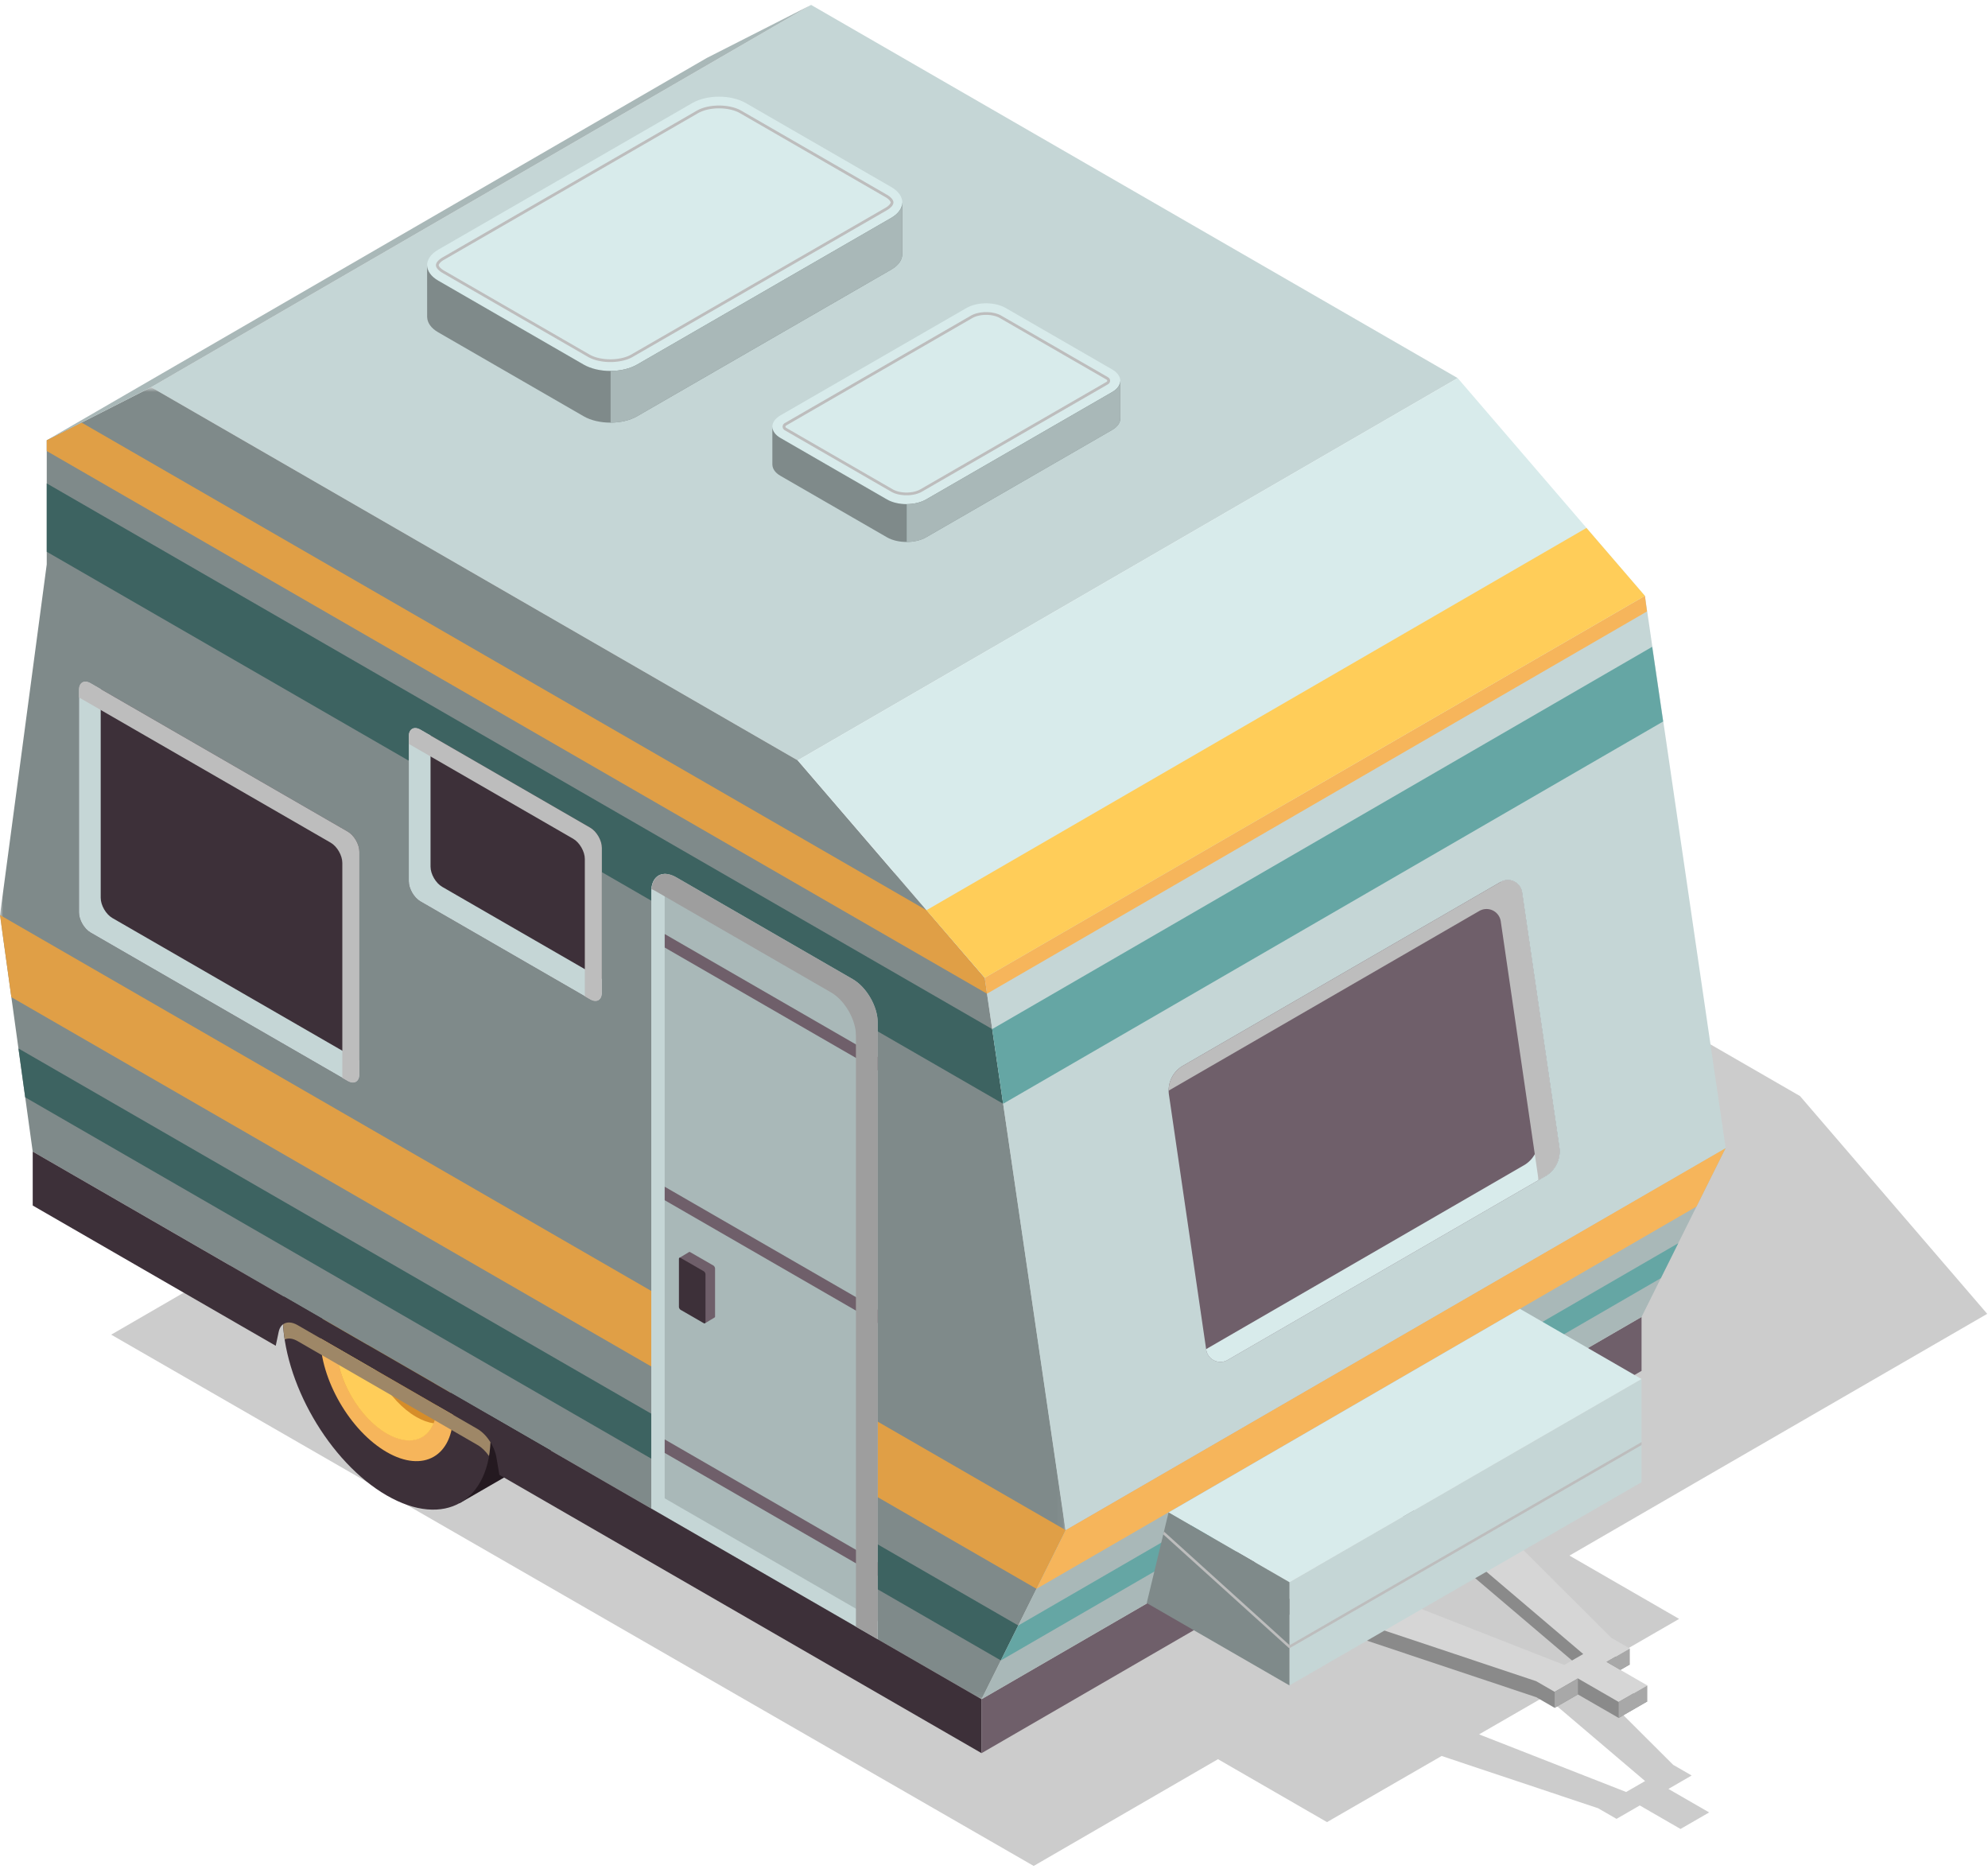 <svg xmlns="http://www.w3.org/2000/svg" xmlns:xlink="http://www.w3.org/1999/xlink" width="317" height="298" viewBox="0 0 317 298">
    <defs>
        <path id="a" d="M0 1.74h169.933v209.177H0z"/>
    </defs>
    <g fill="none" fill-rule="evenodd">
        <path d="M-201-1h720v300h-720z"/>
        <path fill="#000" fill-opacity=".2" d="M78.682 176.195l1.119.648-62.07 35.947 147.096 84.702h.005l29.385-17.02 17.386 10.032 18.274-10.543 24.942 8.327 2.948 1.7 3.707-2.14 6.497 3.75 4.566-2.637-6.495-3.746 3.705-2.141-2.946-1.7-14.43-14.395 15.379-8.873-17.487-10.091 19.805-11.47-.001-.002 46.81-27.073-29.853-34.721-103.101-59.498-105.24 60.944zm157.166 100.32l10.553-6.09 15.921 13.533-3.023 1.744-23.451-9.187z"/>
        <path fill="#241920" d="M93.81 219.888c0-10.575-7.427-23.43-16.589-28.718-4.548-2.625-8.664-2.884-11.662-1.19l-.002-.006-.045.027-.037.021-16.016 9.31 23.79 40.35 15.663-9.042c3.023-1.723 4.897-5.445 4.897-10.752"/>
        <path fill="#3D3039" d="M78.257 228.852c0 10.573-7.427 14.857-16.588 9.571-9.161-5.287-16.586-18.143-16.586-28.716s7.425-14.859 16.586-9.573c9.161 5.287 16.588 18.145 16.588 28.718"/>
        <path fill="#F6B55B" d="M72.266 225.395c0 6.754-4.745 9.491-10.597 6.115-5.853-3.377-10.598-11.591-10.598-18.347 0-6.755 4.745-9.493 10.598-6.114 5.852 3.377 10.597 11.591 10.597 18.346"/>
        <path fill="#D68D29" d="M69.679 223.9c0 5.106-3.586 7.178-8.009 4.624-4.423-2.553-8.01-8.76-8.01-13.868 0-5.105 3.587-7.173 8.01-4.621 4.423 2.552 8.009 8.76 8.009 13.866"/>
        <path fill="#FFCD59" d="M66.378 225.908c-4.423-2.554-8.009-8.76-8.009-13.868 0-1.157.193-2.15.529-2.978-3.051-.454-5.23 1.67-5.23 5.644 0 5.106 3.588 11.313 8.011 13.866 3.42 1.975 6.332 1.175 7.479-1.644-.867-.129-1.801-.456-2.78-1.02"/>
        <path fill="#C5D6D6" d="M129.34.786L24.1 61.731l103.103 59.498 105.238-60.945z"/>
        <g transform="translate(0 59.991)">
            <mask id="b" fill="#fff">
                <use xlink:href="#a"/>
            </mask>
            <path fill="#7F8A8A" d="M0 85.9l7.453-55.915.002-19.786L24.1 1.74l103.103 59.497 29.812 34.696 12.918 88.03-13.417 26.954-151.3-87.31z" mask="url(#b)"/>
        </g>
        <path fill="#3D6361" d="M7.454 87.968l152.502 88.007-1.745-11.906L7.454 77.071z"/>
        <path fill="#3D3039" d="M55.447 132.582l-40.999-23.66c-1.027-.594-1.86-.113-1.86 1.074l-.001 35.468c0 1.186.834 2.627 1.861 3.22l41 23.66c1.026.593 1.859.111 1.859-1.075v-35.468c0-1.185-.833-2.626-1.86-3.22M94.114 131.956l-27.072-15.624c-1.028-.592-1.86-.112-1.86 1.074v23.085c0 1.186.832 2.629 1.86 3.22l27.072 15.625c1.028.593 1.86.113 1.86-1.075l.002-23.086c0-1.184-.834-2.626-1.862-3.22"/>
        <path fill="#E09F46" d="M165.276 253.31l4.656-9.356L0 145.89l1.81 13.09z"/>
        <path fill="#3D6361" d="M4.02 174.949l155.574 89.777 2.772-5.568L2.943 167.16z"/>
        <path fill="#A9B8B8" d="M135.98 156.115l-28.156-16.248c-2.195-1.268-3.975-.24-3.975 2.295l-.001 98.353 36.107 20.836v-98.354c0-2.534-1.78-5.614-3.975-6.882"/>
        <path fill="#C5D6D6" d="M105.991 238.882V140.53c0-.452.075-.838.18-1.19-1.368-.064-2.322.97-2.322 2.822l-.002 98.354 36.108 20.835v-2.868l-33.964-19.6z"/>
        <path fill="#E09F46" d="M157.382 158.431l-.368-2.507-9.284-10.807L13.003 67.37l-5.549 2.82v1.72z"/>
        <path fill="#3D3039" d="M5.217 183.597v8.602l38.751 22.362.472-2.229c.307-1.46 1.561-1.903 3.014-1.066l28.691 16.56c1.45.835 2.705 2.728 3.014 4.542l.47 2.772 76.888 44.371v-8.602l-151.3-87.312z"/>
        <path fill="#6F5F6A" d="M139.954 251.243l-33.963-19.6v-2.152l33.963 19.602zM139.954 210.954l-33.963-19.6v-2.15l33.963 19.6zM139.955 170.668l-33.963-19.6v-2.15l33.963 19.6zM156.517 270.908l105.24-60.944v8.6l-105.24 60.946z"/>
        <path fill="#A9B8B8" d="M169.932 243.954l105.24-60.945-13.416 26.955-105.239 60.945z"/>
        <path fill="#F6B55B" d="M270.515 192.365l-105.239 60.944 4.656-9.355 105.24-60.945z"/>
        <path fill="#65A6A4" d="M264.832 203.782l-105.238 60.945 2.773-5.568 105.238-60.947z"/>
        <path fill="#C5D6D6" d="M157.022 155.894l12.872 88.035 105.272-60.889-12.872-88.037z"/>
        <path fill="#65A6A4" d="M263.45 103.124L158.21 164.07l1.746 11.905 105.242-60.944z"/>
        <path fill="#D8EBEB" d="M232.441 60.284l-105.238 60.945 29.819 34.664 105.272-60.89z"/>
        <path fill="#F6B55B" d="M262.622 97.486l-105.24 60.944-.36-2.537 105.271-60.89z"/>
        <path fill="#FFCD59" d="M252.969 84.172l-105.24 60.945 9.293 10.777 105.272-60.891z"/>
        <path fill="#A9B8B8" d="M112.694 9.246l16.645-8.46L24.101 61.732l-16.647 8.46z"/>
        <path fill="#C5D6D6" d="M17.918 146.362c-1.027-.593-1.86-2.036-1.86-3.222v-33.289l-1.61-.929c-1.027-.592-1.86-.112-1.86 1.074v35.468c0 1.185.832 2.626 1.86 3.22l41 23.66c1.027.593 1.86.11 1.86-1.075v-2.177l-39.39-22.73zM70.511 141.39c-1.027-.593-1.86-2.034-1.86-3.22v-20.908l-1.61-.929c-1.027-.593-1.859-.112-1.859 1.073v23.086c0 1.186.832 2.629 1.86 3.221l27.073 15.624c1.027.592 1.86.11 1.86-1.075v-2.177L70.51 141.39z"/>
        <path fill="#6F5F6A" d="M248.649 182.906l-5.942-40.64a2.294 2.294 0 0 0-3.42-1.654l-50.654 29.3a4.57 4.57 0 0 0-2.237 4.62l5.942 40.639c.234 1.605 2.015 2.466 3.421 1.653l50.653-29.298a4.575 4.575 0 0 0 2.237-4.62"/>
        <path fill="#D8EBEB" d="M248.649 182.906l-5.942-40.64c-.234-1.595-1.99-2.45-3.39-1.667l5.93 40.559a4.573 4.573 0 0 1-2.236 4.618l-50.655 29.3c-.01.007-.02.007-.029.01l.011.085c.234 1.605 2.015 2.466 3.421 1.653l50.653-29.298a4.575 4.575 0 0 0 2.237-4.62"/>
        <path fill="#6F5F6A" d="M113.742 201.76l-3.677-2.122c-.08-.049-.152-.049-.204-.013v-.002l-1.514.913.37 7.212v.34a.61.61 0 0 0 .276.482l3.26 1.882.16.521 1.522-.916v-.001c.053-.027.086-.088.086-.179v-7.634a.618.618 0 0 0-.28-.484"/>
        <path fill="#3D3039" d="M112.216 202.68l-3.677-2.122c-.153-.089-.278-.017-.278.16v7.635c0 .177.123.393.278.482l3.677 2.123c.154.09.279.018.279-.16v-7.634a.618.618 0 0 0-.279-.484"/>
        <path fill="#9E8767" d="M76.145 227.825l-28.693-16.558c-.907-.523-1.74-.546-2.31-.132.05.8.127 1.606.252 2.42.55-.257 1.274-.191 2.058.262l28.693 16.56c.68.39 1.312 1.02 1.828 1.758.12-.69.191-1.43.234-2.19-.55-.895-1.275-1.665-2.062-2.12"/>
        <path fill="#8A8A8A" d="M256.175 267.511l3.707-2.139-2.946-1.7-28.468-28.4-7.423 1.736v2.55l31.413 26.698-3.025 1.745-46.264-18.129-7.422 1.736v2.55l49.207 16.428 2.946 1.7 3.707-2.137 6.5 3.748 4.568-2.634z"/>
        <path fill="#D6D6D6" d="M256.175 264.962l3.707-2.14-2.946-1.7-28.468-28.4-7.423 4.286 31.413 26.699-3.025 1.744-46.264-18.128-7.422 4.284 49.207 16.43 2.946 1.7 3.707-2.14 6.5 3.749 4.568-2.634z"/>
        <path fill="#A8A8A8" d="M258.107 271.346v2.552l4.568-2.636v-2.551zM251.608 267.597v2.552l-3.707 2.137v-2.55zM259.883 262.822v2.55l-1.497.864-2.21-1.275z"/>
        <path fill="#9E9E9E" d="M135.98 156.115l-28.156-16.248c-2.068-1.193-3.748-.332-3.937 1.887.153.068.307.124.466.215l28.157 16.25c2.196 1.266 3.975 4.346 3.975 6.88l-.001 94.248 3.47 2.004v-98.354c0-2.534-1.779-5.614-3.974-6.882"/>
        <g fill="#BDBDBD">
            <path d="M55.447 132.582l-40.999-23.66c-1.027-.594-1.86-.113-1.86 1.074v1.193l40.138 23.16c1.027.593 1.86 2.035 1.86 3.22v34.277l.861.498c1.027.593 1.86.111 1.86-1.075v-35.468c0-1.185-.833-2.626-1.86-3.22M94.114 131.956l-27.072-15.624c-1.028-.592-1.86-.112-1.86 1.074v1.193l26.212 15.125c1.027.592 1.86 2.035 1.86 3.221v21.895l.86.496c1.028.593 1.86.113 1.86-1.075v-23.086c.002-1.184-.832-2.626-1.86-3.22"/>
        </g>
        <path fill="#D8EBEB" d="M110.384 16.434l-40.51 23.378c-2.359 1.361-2.359 3.57 0 4.93l23.185 13.38c2.358 1.362 6.18 1.362 8.54 0l40.51-23.38c2.36-1.36 2.36-3.567 0-4.928l-23.183-13.38c-2.359-1.361-6.184-1.361-8.542 0"/>
        <path fill="#7F8A8A" d="M142.11 34.743l-40.511 23.379c-1.18.68-2.725 1.021-4.27 1.021-1.545 0-3.093-.34-4.272-1.021L69.874 44.743c-1.18-.682-1.769-1.573-1.769-2.466l.005 8.207V50.593h.008c.032.866.61 1.727 1.756 2.388l23.183 13.38c2.359 1.363 6.183 1.361 8.542 0l40.51-23.378c1.18-.68 1.77-1.574 1.77-2.465V32.28c0 .891-.59 1.784-1.77 2.464"/>
        <path fill="#A9B8B8" d="M97.366 59.14v8.24c1.533-.005 3.063-.344 4.233-1.02l40.51-23.378c1.18-.68 1.77-1.571 1.77-2.464v-8.24c0 .893-.59 1.784-1.77 2.465L101.6 58.12c-1.17.677-2.7 1.015-4.233 1.02"/>
        <path fill="#D8EBEB" d="M154.115 49.104L124.45 66.222c-1.726.996-1.726 2.612 0 3.609l16.976 9.796c1.727.997 4.529.997 6.254 0l29.662-17.118c1.727-.996 1.727-2.612 0-3.608l-16.976-9.797c-1.725-.996-4.527-.996-6.252 0"/>
        <path fill="#7F8A8A" d="M177.344 62.51L147.68 79.628c-.863.498-1.993.748-3.126.748-1.131 0-2.264-.25-3.127-.748l-16.975-9.797c-.863-.498-1.295-1.151-1.295-1.805l.003 6.01v.079h.006c.025.634.446 1.266 1.286 1.75l16.975 9.795c1.728.998 4.527.996 6.253 0l29.664-17.118c.862-.498 1.295-1.152 1.295-1.803v-6.034c0 .653-.433 1.307-1.295 1.805"/>
        <path fill="#A9B8B8" d="M144.583 80.374v6.032c1.122-.003 2.242-.252 3.097-.746l29.664-17.116c.863-.5 1.293-1.152 1.293-1.806v-6.034c0 .654-.43 1.308-1.293 1.806L147.68 79.628c-.855.494-1.975.743-3.097.746"/>
        <path fill="#BDBDBD" d="M248.649 182.906l-5.942-40.64a2.294 2.294 0 0 0-3.42-1.654l-50.654 29.3a4.572 4.572 0 0 0-2.282 3.975l49.533-28.65a2.295 2.295 0 0 1 3.422 1.653l5.941 40.641c.03.216.043.43.043.643l1.122-.648a4.575 4.575 0 0 0 2.237-4.62"/>
        <path fill="#C5D6D6" d="M261.757 219.86l-56.147 32.4v16.45l56.147-32.398z"/>
        <path fill="#D8EBEB" d="M186.334 241.134l19.276 11.125 56.147-32.398-19.389-11.19z"/>
        <path fill="#7F8A8A" d="M186.334 241.134l-3.48 14.444 22.756 13.133v-16.452z"/>
        <path fill="#BDBDBD" d="M261.757 229.916l-56.12 32.385-20.038-18.123-.107.452 19.982 18.071c.04.036.088.054.136.054a.213.213 0 0 0 .103-.027l56.044-32.34v-.472zM114.655 17.274c-1.28 0-2.497.279-3.342.768L70.8 41.42c-.69.396-.841.754-.841.859 0 .105.152.462.841.857l23.186 13.38c1.78 1.029 4.904 1.029 6.683 0l40.513-23.378c.688-.398.838-.754.838-.86 0-.103-.15-.458-.838-.854l-23.185-13.38c-.845-.49-2.062-.769-3.343-.769M97.33 57.723c-1.31 0-2.615-.274-3.565-.822L70.578 43.523c-.666-.384-1.065-.849-1.065-1.245 0-.397.399-.86 1.065-1.245l40.511-23.378c.924-.534 2.189-.827 3.566-.827 1.377 0 2.642.293 3.566.827l23.185 13.38c.665.384 1.062.848 1.062 1.243 0 .396-.397.86-1.062 1.246l-40.512 23.377c-.95.548-2.259.822-3.565.822M154.99 50.74l-29.61 17.088c-.091.054-.141.123-.141.197 0 .075.05.146.14.198l16.978 9.796c1.168.677 3.223.677 4.397 0l29.661-17.118c.097-.055.15-.126.15-.196s-.053-.143-.152-.198L159.44 50.71c-1.172-.676-3.227-.676-4.397 0l-.054.03zm-10.437 28.226c-.888 0-1.776-.188-2.42-.56l-16.977-9.796c-.228-.132-.364-.35-.364-.585 0-.238.132-.449.364-.582l29.717-17.149c1.297-.714 3.516-.705 4.79.03l16.975 9.795c.24.14.376.354.374.586 0 .234-.136.446-.374.584l-29.661 17.118c-.647.371-1.536.559-2.424.559z"/>
    </g>
</svg>
